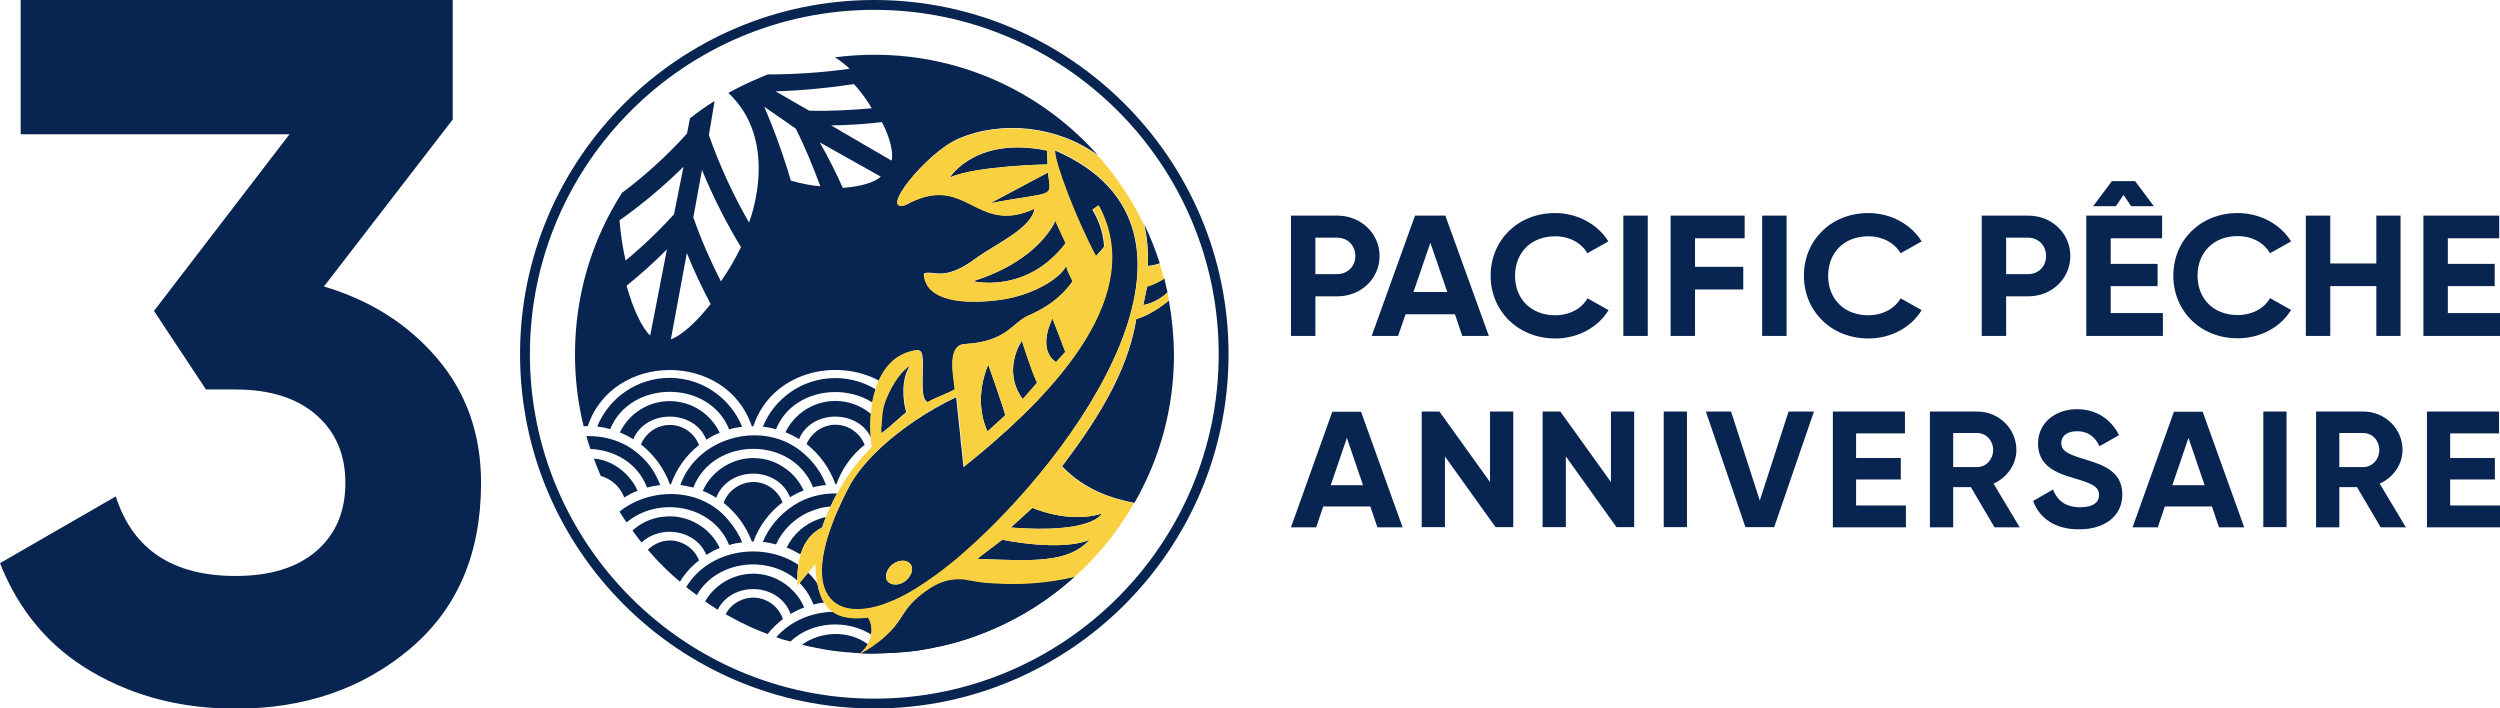 <?xml version="1.0" encoding="utf-8"?>
<!-- Generator: Adobe Illustrator 27.2.0, SVG Export Plug-In . SVG Version: 6.00 Build 0)  -->
<svg version="1.1" xmlns="http://www.w3.org/2000/svg" xmlns:xlink="http://www.w3.org/1999/xlink" x="0px" y="0px"
	 viewBox="0 0 126.96 35.98" style="enable-background:new 0 0 126.96 35.98;" xml:space="preserve">
<style type="text/css">
	.st0{fill:#082451;}
	.st1{fill:#F9D040;}
</style>
<g id="PACIFIC_PECHE">
	<g>
		<g>
			<g>
				<g>
					<path class="st0" d="M70.06,13c0,1.14-0.93,2.05-2.15,2.05h-1.11v2.01h-1.24v-6.11h2.35C69.12,10.95,70.06,11.86,70.06,13z
						 M68.83,13c0-0.53-0.39-0.93-0.92-0.93h-1.11v1.85h1.11C68.44,13.92,68.83,13.52,68.83,13z"/>
					<path class="st0" d="M73.89,15.96h-2.51L71,17.06h-1.34l2.2-6.11h1.54l2.21,6.11h-1.35L73.89,15.96z M73.5,14.83l-0.86-2.5
						l-0.86,2.5H73.5z"/>
					<path class="st0" d="M75.7,14c0-1.79,1.37-3.18,3.27-3.18c1.15,0,2.17,0.57,2.71,1.44l-1.07,0.6C80.31,12.33,79.7,12,78.98,12
						c-1.23,0-2.04,0.83-2.04,2.01c0,1.17,0.81,2,2.04,2c0.72,0,1.34-0.33,1.64-0.86l1.07,0.6c-0.53,0.87-1.55,1.44-2.71,1.44
						C77.07,17.18,75.7,15.78,75.7,14z"/>
					<path class="st0" d="M83.68,10.95v6.11h-1.24v-6.11H83.68z"/>
					<path class="st0" d="M86.08,12.1v1.45h2.45v1.15h-2.45v2.36h-1.24v-6.11h3.76v1.15H86.08z"/>
					<path class="st0" d="M90.73,10.95v6.11h-1.24v-6.11H90.73z"/>
					<path class="st0" d="M91.61,14c0-1.79,1.37-3.18,3.27-3.18c1.15,0,2.17,0.57,2.71,1.44l-1.07,0.6C96.21,12.33,95.6,12,94.88,12
						c-1.23,0-2.04,0.83-2.04,2.01c0,1.17,0.81,2,2.04,2c0.72,0,1.34-0.33,1.64-0.86l1.07,0.6c-0.53,0.87-1.55,1.44-2.71,1.44
						C92.97,17.18,91.61,15.78,91.61,14z"/>
					<path class="st0" d="M105.14,13c0,1.14-0.93,2.05-2.15,2.05h-1.11v2.01h-1.24v-6.11H103C104.21,10.95,105.14,11.86,105.14,13z
						 M103.91,13c0-0.53-0.39-0.93-0.92-0.93h-1.11v1.85H103C103.53,13.92,103.91,13.52,103.91,13z"/>
					<path class="st0" d="M109.84,15.91v1.15h-3.89v-6.11h3.85v1.15h-2.61v1.3h2.38v1.13h-2.38v1.37H109.84z M107.45,10.47h-1.15
						l0.95-1.27h1.18l0.95,1.27h-1.15l-0.39-0.57L107.45,10.47z"/>
					<path class="st0" d="M110.37,14c0-1.79,1.37-3.18,3.27-3.18c1.15,0,2.17,0.57,2.71,1.44l-1.07,0.6
						c-0.31-0.54-0.92-0.87-1.64-0.87c-1.23,0-2.04,0.83-2.04,2.01c0,1.17,0.81,2,2.04,2c0.72,0,1.34-0.33,1.64-0.86l1.07,0.6
						c-0.53,0.87-1.55,1.44-2.71,1.44C111.73,17.18,110.37,15.78,110.37,14z"/>
					<path class="st0" d="M121.91,10.95v6.11h-1.23v-2.53h-2.34v2.53h-1.24v-6.11h1.24v2.43h2.34v-2.43H121.91z"/>
					<path class="st0" d="M126.96,15.91v1.15h-3.89v-6.11h3.85v1.15h-2.61v1.3h2.38v1.13h-2.38v1.37H126.96z"/>
				</g>
			</g>
		</g>
		<g>
			<path class="st0" d="M69.59,25.72H67.2l-0.36,1.06h-1.28l2.1-5.87h1.46l2.11,5.87h-1.28L69.59,25.72z M69.22,24.64l-0.82-2.4
				l-0.82,2.4H69.22z"/>
			<path class="st0" d="M76.85,20.9v5.87h-0.9l-2.57-3.59v3.59H72.2V20.9h0.9l2.57,3.58V20.9H76.85z"/>
			<path class="st0" d="M82.99,20.9v5.87h-0.9l-2.57-3.59v3.59h-1.18V20.9h0.9l2.57,3.58V20.9H82.99z"/>
			<path class="st0" d="M85.67,20.9v5.87h-1.18V20.9H85.67z"/>
			<path class="st0" d="M86.63,20.9h1.28l1.46,4.52l1.46-4.52h1.29l-2.02,5.87h-1.46L86.63,20.9z"/>
			<path class="st0" d="M96.79,25.67v1.11h-3.71V20.9h3.66v1.11h-2.48v1.25h2.27v1.09h-2.27v1.32H96.79z"/>
			<path class="st0" d="M100.09,24.74h-0.9v2.04h-1.18V20.9h2.4c1.1,0,1.99,0.87,1.99,1.95c0,0.74-0.47,1.4-1.16,1.71l1.33,2.22
				h-1.28L100.09,24.74z M99.19,23.72h1.22c0.45,0,0.81-0.39,0.81-0.87c0-0.49-0.37-0.86-0.81-0.86h-1.22V23.72z"/>
			<path class="st0" d="M103.25,25.44l1.01-0.58c0.21,0.55,0.63,0.9,1.38,0.9c0.71,0,0.96-0.29,0.96-0.62c0-0.44-0.4-0.6-1.29-0.86
				c-0.92-0.26-1.81-0.64-1.81-1.75c0-1.11,0.94-1.75,1.97-1.75c0.98,0,1.74,0.5,2.14,1.32l-0.99,0.56
				c-0.21-0.44-0.54-0.76-1.15-0.76c-0.5,0-0.79,0.25-0.79,0.59c0,0.36,0.23,0.55,1.14,0.82c0.95,0.29,1.96,0.6,1.96,1.8
				c0,1.1-0.9,1.77-2.17,1.77C104.38,26.9,103.57,26.32,103.25,25.44z"/>
			<path class="st0" d="M112.33,25.72h-2.39l-0.36,1.06h-1.28l2.1-5.87h1.46l2.11,5.87h-1.28L112.33,25.72z M111.96,24.64l-0.82-2.4
				l-0.82,2.4H111.96z"/>
			<path class="st0" d="M116.12,20.9v5.87h-1.18V20.9H116.12z"/>
			<path class="st0" d="M119.7,24.74h-0.9v2.04h-1.18V20.9h2.4c1.1,0,1.99,0.87,1.99,1.95c0,0.74-0.47,1.4-1.16,1.71l1.33,2.22
				h-1.28L119.7,24.74z M118.8,23.72h1.22c0.45,0,0.81-0.39,0.81-0.87c0-0.49-0.37-0.86-0.81-0.86h-1.22V23.72z"/>
			<path class="st0" d="M126.96,25.67v1.11h-3.71V20.9h3.66v1.11h-2.48v1.25h2.27v1.09h-2.27v1.32H126.96z"/>
		</g>
	</g>
</g>
<g id="_x33_">
	<path class="st0" d="M16.45,14.55c2.36,0.7,4.28,1.92,5.76,3.66c1.48,1.74,2.22,3.85,2.22,6.31c0,3.59-1.2,6.4-3.61,8.43
		c-2.41,2.03-5.36,3.04-8.85,3.04c-2.73,0-5.16-0.62-7.3-1.87C2.52,32.87,0.96,31.03,0,28.6l5.88-3.39
		c0.86,2.69,2.89,4.04,6.08,4.04c1.76,0,3.13-0.42,4.11-1.27c0.98-0.85,1.47-2,1.47-3.46c0-1.43-0.49-2.58-1.47-3.44
		c-0.98-0.86-2.35-1.3-4.11-1.3h-1.5l-2.64-3.99l6.88-8.97H1.05V0h21.94v6.07L16.45,14.55z"/>
</g>
<g id="KAMON">
	<g>
		<path class="st0" d="M50.75,15.23c-2.39,0.3-3.79-0.19-3.82-1.35c0.48-0.17,1.01,0.44,2.61-0.75c0.98-0.72,2.86-1.54,3-2.54
			c-3.03,1.39-3.44-1.9-6.54-0.19c-1.43,0.44,1.05-2.65,2.66-3.35c2.2-0.96,5.07-0.66,7.1,0.84c-2.78-3.14-6.84-5.11-11.36-5.11
			c-0.68,0-1.35,0.05-2,0.13c0.27,0.17,0.52,0.37,0.75,0.58C41.84,3.68,40.36,3.78,39,3.78h-0.01c-0.11,0.04-0.21,0.08-0.32,0.13
			c-0.05,0.02-0.11,0.05-0.16,0.07c-0.52,0.22-1.03,0.47-1.52,0.74c2.52,2.36,1.23,6.1,1.05,6.58C37.26,9.96,36.53,8.38,36,6.86
			c0.01-0.03,0.17-0.99,0.29-1.73c-0.44,0.27-0.85,0.56-1.25,0.88c-0.07,0.36-0.14,0.74-0.15,0.77c-0.98,1.09-2.15,2.16-3.3,3.01
			c-1.52,2.37-2.39,5.18-2.39,8.21c0,1.25,0.15,2.48,0.44,3.65c0.07-0.01,0.14-0.01,0.21-0.01c1.27-3.8,7.06-3.8,8.33,0.01
			c0.03,0,0.05-0.01,0.08-0.01c0.91-2.73,4.16-3.5,6.38-2.31c0.36-0.8,0.96-1.41,1.93-1.55c0.1-0.02,0.2,0.04,0.24,0.15
			c0.19,0.56-0.18,2.37,0.32,2.49c0.27-0.19,1.1-0.48,1.37-0.65c-0.09-0.78-0.4-2.26,0.52-2.3c2.12-0.12,2.41-1.11,3.23-1.45
			c0.81-0.36,1.62-0.86,2.23-1.74c-0.11-0.28-0.22-0.38-0.33-0.78C53.84,14.16,52.39,15.02,50.75,15.23z M33.02,17.04
			c-0.41-0.38-0.87-1.34-1.2-2.53c0.69-0.56,1.4-1.18,2.05-1.85L33.02,17.04z M31.77,13.23c-0.15-0.65-0.25-1.34-0.31-2.04
			c1.06-0.74,2.25-1.73,3.25-2.72l-0.48,2.41C33.46,11.73,32.62,12.53,31.77,13.23z M34.07,17.23l0.81-4.38
			c0.36,0.9,0.78,1.78,1.21,2.59C35.35,16.38,34.58,17.06,34.07,17.23z M36.61,14.29c-0.52-1.02-1.01-2.13-1.4-3.25l0.44-2.41
			c0.55,1.35,1.28,2.78,1.98,3.92C37.33,13.17,36.98,13.76,36.61,14.29z M43.37,4.27c0.35,0.4,0.66,0.8,0.9,1.23
			c-1.03,0.09-2.12,0.15-3.18,0.12l-1.7-0.98C40.7,4.6,42.15,4.46,43.37,4.27z M40.16,9.17c-0.34-1.18-0.83-2.55-1.35-3.75l1.6,1.11
			c0.48,0.95,0.89,1.96,1.25,2.93C41.17,9.42,40.67,9.32,40.16,9.17z M42.8,9.54c-0.34-0.76-0.74-1.56-1.17-2.31l3.1,1.74
			C44.43,9.26,43.7,9.48,42.8,9.54z M45.28,8.16l-3.07-1.79c0.86-0.01,1.75-0.07,2.58-0.17C45.2,7,45.38,7.75,45.28,8.16z"/>
		<path class="st0" d="M59.36,15.26c-0.56,0.46-1.18,0.82-1.65,0.94c-0.45,2.8-2.15,5.33-3.77,7.48c1.16,1.22,2.56,1.64,3.67,1.86
			c1.28-2.22,2.01-4.79,2.01-7.54C59.61,17.06,59.52,16.14,59.36,15.26z"/>
		<path class="st0" d="M54.58,29.28c-1.37,1.24-2.98,2.24-4.74,2.91c-0.65,0.26-1.33,0.46-2.03,0.62c-0.1,0.02-0.2,0.04-0.3,0.06
			c-0.2,0.04-0.41,0.09-0.61,0.12c-0.16,0.03-0.32,0.05-0.48,0.07c-0.16,0.02-0.32,0.04-0.48,0.05c-0.05,0.01-0.1,0.01-0.15,0.01
			c-0.19,0.02-0.38,0.04-0.57,0.04c-0.01,0-0.01,0-0.01,0c-0.21,0.01-0.41,0.02-0.62,0.02c-0.05,0.01-0.12,0.01-0.18,0.01
			c-0.18,0-0.36,0-0.55-0.01c-0.05,0-0.1,0-0.15-0.01c0.09-0.05,0.29-0.15,0.55-0.32c0.13-0.09,0.27-0.19,0.43-0.31
			c0.16-0.13,0.33-0.28,0.5-0.45c0.1-0.1,0.2-0.21,0.29-0.33c0.13-0.16,0.26-0.34,0.38-0.54c0.2-0.33,0.45-0.63,0.74-0.88
			c0.04-0.04,0.07-0.07,0.12-0.1c0.12-0.1,0.24-0.19,0.38-0.29c0.28-0.2,0.6-0.37,0.95-0.47c0.24-0.07,0.5-0.1,0.78-0.09
			c0.02,0,0.06,0.01,0.1,0.01c0.06,0.01,0.15,0.02,0.24,0.04c0,0,0.01,0,0.01,0c0.16,0.02,0.34,0.05,0.48,0.08
			c0.1,0.01,0.18,0.02,0.23,0.03c0.2,0.02,0.41,0.04,0.63,0.05C51.8,29.71,53.23,29.6,54.58,29.28z"/>
		<path class="st0" d="M54.58,29.28c-1.37,1.24-2.98,2.24-4.74,2.91c-0.65,0.26-1.33,0.46-2.03,0.62c-0.1,0.02-0.2,0.04-0.3,0.06
			c-0.2,0.04-0.41,0.09-0.61,0.12c-0.16,0.03-0.32,0.05-0.48,0.07c-0.16,0.02-0.32,0.04-0.48,0.05c-0.05,0.01-0.1,0.01-0.15,0.01
			c-0.19,0.02-0.38,0.04-0.57,0.04c-0.01,0-0.01,0-0.01,0c-0.21,0.01-0.41,0.02-0.62,0.02c-0.05,0.01-0.12,0.01-0.18,0.01
			c-0.18,0-0.36,0-0.55-0.01c-0.05,0-0.1,0-0.15-0.01c0.09-0.05,0.29-0.15,0.55-0.32c0.13-0.09,0.27-0.19,0.43-0.31
			c0.16-0.13,0.33-0.28,0.5-0.45c0.1-0.1,0.2-0.21,0.29-0.33c0.13-0.16,0.26-0.34,0.38-0.54c0.2-0.33,0.45-0.63,0.74-0.88
			c0.04-0.04,0.07-0.07,0.12-0.1c0.12-0.1,0.24-0.19,0.38-0.29c0.28-0.2,0.6-0.37,0.95-0.47c0.24-0.07,0.5-0.1,0.78-0.09
			c0.02,0,1.48,0.2,1.69,0.21C51.8,29.71,53.23,29.6,54.58,29.28z"/>
		<path class="st0" d="M53.2,8.35c0,0-3.59,0.06-4.96,0.66c0.13-0.2,1.47-2.07,4.93-1.36L53.2,8.35z"/>
		<path class="st0" d="M50.29,10.32l2.93-1.56C53.37,10.12,53.65,9.68,50.29,10.32z"/>
		<path class="st0" d="M58.29,13.5c0.21-0.01,0.41-0.06,0.61-0.13c-0.22-0.68-0.48-1.34-0.79-1.98
			C58.26,12.04,58.32,12.74,58.29,13.5z"/>
		<path class="st0" d="M58.06,15.49c0.5-0.1,0.92-0.35,1.23-0.64c-0.05-0.24-0.11-0.47-0.16-0.71c-0.29,0.19-0.6,0.33-0.87,0.41
			L58.06,15.49z"/>
		<path class="st0" d="M49.41,14.28c0,0,2.72,0.68,4.71-1.93c-0.07-0.16-0.46-0.98-0.52-1.14C53.6,11.21,52.83,13.21,49.41,14.28z"
			/>
		<path class="st0" d="M50.91,27.4l-1.29,0.98c2.89,0.12,4.65,0.21,5.71-0.97C53.89,28.03,50.88,27.42,50.91,27.4z"/>
		<path class="st0" d="M51.33,26.79c4.18,0.33,4.63-0.71,4.63-0.71c-1.7,0.53-3.53-0.29-3.53-0.29L51.33,26.79z"/>
		<path class="st0" d="M45.31,21.55c0.17-0.15,0.34-0.29,0.5-0.44c0.07-0.05,0.15-0.12,0.21-0.18c-0.19-0.63-0.25-1.72,0.19-2.35
			c-0.4,0.19-0.9,0.91-1.19,1.61c-0.1,0.24-0.18,0.47-0.21,0.69c-0.02,0.1-0.03,0.19-0.03,0.29c-0.02,0.16-0.03,0.32-0.04,0.48
			c-0.01,0.13-0.01,0.26-0.01,0.38c0.05-0.04,0.1-0.09,0.16-0.13C45.05,21.78,45.18,21.66,45.31,21.55z"/>
		<path class="st0" d="M51.05,21.09c-0.01-0.16-0.86-2.57-0.86-2.57s-0.82,1.69-0.04,3.39C50.33,21.75,50.85,21.27,51.05,21.09z"/>
		<path class="st0" d="M52.67,19.44c-0.3-0.63-0.77-2.14-0.77-2.14s-1.04,1.48,0.04,2.97C52.06,20.14,52.53,19.59,52.67,19.44z"/>
		<path class="st0" d="M53.63,18.39l0.47-0.52l-0.65-1.7C53.45,16.17,52.63,17.71,53.63,18.39z"/>
		<path class="st0" d="M53.55,7.63c0.01,0.68,1.08,3.49,2.09,5.39c0.2-0.22,0.37-0.4,0.43-0.51c-0.06-0.86-0.36-1.47-0.6-1.86
			l0.3-0.21c2.5,4.56-2.35,9.53-5.93,12.54c-0.13,0.1-0.25,0.2-0.37,0.3c-0.17,0.14-0.34,0.28-0.5,0.41
			c-0.01,0.01-0.03,0.01-0.04,0.03c0,0,0-0.03-0.01-0.08c-0.01-0.14-0.05-0.48-0.09-0.89c-0.03-0.18-0.05-0.38-0.06-0.58
			c-0.11-0.95-0.21-1.98-0.21-2c-0.67,0.32-1.39,0.72-2.1,1.2c-0.13,0.09-0.52,0.36-0.54,0.38c-0.15,0.11-0.29,0.22-0.44,0.34
			c-0.17,0.13-0.32,0.26-0.48,0.4c-0.72,0.63-1.35,1.32-1.79,2.04c-0.03,0.05-0.05,0.11-0.08,0.16c-0.08,0.15-0.16,0.29-0.23,0.44
			c-0.11,0.22-0.21,0.43-0.29,0.63c-0.08,0.17-0.15,0.33-0.22,0.49c-0.11,0.29-0.22,0.56-0.3,0.82v0.01
			c-0.05,0.17-0.11,0.33-0.15,0.48c-0.17,0.65-0.24,1.21-0.21,1.67c0.09,1.37,1.02,1.9,2.35,1.68c0.32-0.05,0.67-0.15,1.04-0.29
			c0.4-0.15,0.84-0.38,1.28-0.64c0.05-0.03,0.1-0.06,0.16-0.09c0.27-0.17,0.58-0.37,0.89-0.6c0.15-0.11,0.31-0.23,0.47-0.36
			c0.19-0.14,0.38-0.29,0.58-0.46c0.11-0.1,0.24-0.2,0.36-0.31C54.59,23.17,62.91,11.66,53.55,7.63z M46.25,29.16
			c-0.05,0.13-0.15,0.25-0.27,0.35c-0.29,0.21-0.64,0.23-0.84,0.07c-0.02-0.02-0.05-0.04-0.07-0.07c-0.09-0.12-0.1-0.29-0.04-0.45
			h0.01c0.04-0.15,0.15-0.29,0.3-0.41c0.32-0.23,0.72-0.23,0.9,0c0.01,0.01,0.02,0.03,0.02,0.04C46.34,28.82,46.34,29,46.25,29.16z"
			/>
		<g>
			<path class="st0" d="M44.4,35.98c-9.92,0-17.99-8.07-17.99-17.99S34.48,0,44.4,0c9.92,0,17.99,8.07,17.99,17.99
				S54.32,35.98,44.4,35.98z M44.4,0.5c-9.64,0-17.49,7.84-17.49,17.49c0,9.64,7.85,17.49,17.49,17.49s17.49-7.84,17.49-17.49
				C61.89,8.35,54.05,0.5,44.4,0.5z"/>
		</g>
		<path class="st0" d="M42.43,24.6h0.04c0.29-0.8,0.78-1.49,1.44-2.01c-0.23-0.59-0.81-1.02-1.48-1.02c-0.66,0-1.22,0.41-1.47,0.98
			C41.63,23.08,42.14,23.78,42.43,24.6z"/>
		<path class="st0" d="M37.03,21.81c0.21-0.07,0.43-0.11,0.66-0.14c-0.6-1.45-2.02-2.48-3.69-2.48c-1.66,0-3.08,1.02-3.67,2.47
			c0.23,0.03,0.45,0.07,0.66,0.13C32.02,19.26,36.03,19.27,37.03,21.81z"/>
		<path class="st0" d="M35.5,22.6c-0.23-0.59-0.81-1.02-1.48-1.02c-0.66,0-1.23,0.41-1.47,0.99c0.66,0.52,1.18,1.22,1.47,2.03h0.05
			C34.35,23.81,34.85,23.11,35.5,22.6z"/>
		<path class="st0" d="M35.87,22.33c0.21-0.14,0.44-0.26,0.68-0.35c-0.45-0.95-1.42-1.61-2.54-1.61c-1.11,0-2.08,0.65-2.53,1.59
			c0.24,0.1,0.47,0.21,0.68,0.35C32.8,20.76,35.26,20.78,35.87,22.33z"/>
		<path class="st0" d="M35.5,28.46c-0.16-0.41-0.48-0.73-0.88-0.89c-0.59-0.26-1.28-0.09-1.72,0.35c0.13,0.15,0.25,0.29,0.38,0.43
			c0.13,0.14,0.26,0.28,0.4,0.41c0.16,0.16,0.32,0.32,0.49,0.47c0.12,0.1,0.24,0.21,0.36,0.31C34.78,29.13,35.11,28.76,35.5,28.46z"
			/>
		<path class="st0" d="M38.74,21.67c0.23,0.02,0.46,0.07,0.67,0.13c0.77-1.93,3.3-2.38,4.89-1.36c0.04-0.23,0.1-0.45,0.17-0.67
			c-0.6-0.36-1.3-0.57-2.05-0.57C40.76,19.2,39.33,20.22,38.74,21.67z"/>
		<path class="st0" d="M39.89,21.95c0.24,0.1,0.47,0.21,0.69,0.35c0.62-1.5,2.97-1.52,3.65-0.08c-0.03-0.38-0.04-0.79,0-1.2
			c-0.49-0.41-1.12-0.66-1.81-0.66C41.3,20.37,40.34,21.01,39.89,21.95z"/>
		<path class="st0" d="M32.86,24.76c0.22-0.06,0.44-0.1,0.67-0.13c-0.24-0.61-0.55-1.09-1.03-1.51c-0.75-0.69-1.74-1-2.72-0.97
			c0.06,0.22,0.13,0.44,0.2,0.65C31.19,22.85,32.38,23.5,32.86,24.76z"/>
		<path class="st0" d="M31.7,25.26c0.22-0.13,0.44-0.25,0.68-0.34c-0.24-0.53-0.64-0.97-1.13-1.27c-0.34-0.21-0.71-0.33-1.09-0.36
			c0.04,0.1,0.07,0.2,0.11,0.3c0.04,0.11,0.09,0.21,0.13,0.32c0.04,0.09,0.07,0.17,0.11,0.26C31.03,24.32,31.48,24.69,31.7,25.26z"
			/>
		<path class="st0" d="M37.03,27.68c0.21-0.07,0.44-0.11,0.66-0.14c-0.16-0.4-0.4-0.77-0.68-1.1c-1.37-1.7-3.95-1.73-5.55-0.46
			c0.12,0.19,0.23,0.37,0.36,0.55C33.39,25.2,36.17,25.59,37.03,27.68z"/>
		<path class="st0" d="M40.25,25.67c0,0.01,0.01,0.02,0.01,0.03c-0.68,0.44-1.21,1.08-1.52,1.82c0.23,0.02,0.46,0.07,0.67,0.13
			c0.4-0.88,1.2-1.57,2.15-1.81c0,0,0,0,0-0.01c0.21-0.06,0.41-0.09,0.62-0.11c0.1-0.22,0.21-0.44,0.33-0.66
			c-0.78-0.02-1.57,0.18-2.23,0.62C40.26,25.69,40.26,25.68,40.25,25.67z"/>
		<path class="st0" d="M40.15,31.18c0.22-0.13,0.45-0.24,0.69-0.33c-0.13-0.31-0.32-0.6-0.55-0.83c-0.48-0.51-1.14-0.83-1.84-0.88
			c-0.15-0.01-0.31-0.01-0.46,0.01c0-0.01,0-0.02-0.01-0.02v0.02c-0.89,0.08-1.72,0.61-2.17,1.39c0.18,0.13,0.38,0.26,0.57,0.38
			c0.02,0.01,0.04,0.03,0.07,0.04C37.19,29.5,39.56,29.57,40.15,31.18z"/>
		<path class="st0" d="M40.49,29.48c0-0.28,0.02-0.55,0.05-0.8c-1.78-1.19-4.52-0.8-5.69,1.13c0.04,0.04,0.08,0.07,0.12,0.1
			c0.12,0.09,0.23,0.18,0.35,0.26c0.02,0.02,0.04,0.03,0.07,0.05C36.41,28.44,39.02,28.18,40.49,29.48z"/>
		<path class="st0" d="M39.76,31.44c-0.15-0.44-0.48-0.8-0.91-0.97c-0.74-0.32-1.63,0.02-2,0.72c0.17,0.1,0.34,0.19,0.51,0.28
			c0.15,0.08,0.3,0.16,0.46,0.23c0.13,0.07,0.27,0.13,0.4,0.19c0.13,0.05,0.26,0.11,0.38,0.16c0.13,0.05,0.25,0.1,0.38,0.15
			C39.21,31.91,39.47,31.66,39.76,31.44z"/>
		<path class="st0" d="M40.12,25.25c0.22-0.13,0.44-0.25,0.69-0.34c-0.24-0.54-0.65-0.98-1.16-1.27c-0.36-0.22-0.77-0.34-1.2-0.37
			c-1.16-0.09-2.3,0.6-2.76,1.66c0.24,0.09,0.46,0.21,0.68,0.35C36.99,23.66,39.47,23.64,40.12,25.25z"/>
		<path class="st0" d="M38.26,27.51c0.29-0.8,0.81-1.49,1.48-2c-0.18-0.47-0.57-0.83-1.05-0.97c-0.78-0.24-1.68,0.23-1.94,1
			c0.64,0.51,1.14,1.18,1.43,1.96H38.26z"/>
		<path class="st0" d="M40.73,32.74c0.09,0.02,0.18,0.05,0.28,0.07c0.08,0.02,0.16,0.04,0.25,0.05c0.02,0.01,0.03,0.01,0.05,0.01
			c0.08,0.02,0.16,0.04,0.25,0.05c0.01,0,0.02,0.01,0.04,0.01c0.13,0.03,0.26,0.05,0.39,0.07c0.22,0.04,0.44,0.07,0.66,0.09
			c0.19,0.02,0.39,0.04,0.58,0.05l0.07,0.01c0.01-0.01,0.01,0,0.02,0c0.09,0.01,0.18,0.02,0.27,0.02c0.04,0,0.07,0.01,0.1,0.01
			c0.17-0.15,0.3-0.3,0.39-0.46C43.09,31.99,41.69,32.05,40.73,32.74z"/>
		<path class="st0" d="M44.25,32.23c0.06-0.32-0.01-0.62-0.12-0.82c-0.01-0.02-0.02-0.05-0.04-0.07c-0.03,0.01-0.06,0.01-0.09,0.02
			c-0.01,0-0.01,0-0.01,0c-0.77,0.08-1.3-0.04-1.67-0.29c-1.09,0.02-2.17,0.46-2.9,1.29c0.17,0.06,0.33,0.12,0.51,0.16
			c0.07,0.02,0.13,0.04,0.21,0.06C41.22,31.55,43,31.44,44.25,32.23z"/>
		<path class="st0" d="M39.95,27.81c0.24,0.09,0.47,0.21,0.69,0.34c0.02-0.04,0.04-0.07,0.06-0.11c0-0.01,0-0.01,0-0.01
			c0.19-0.55,0.52-0.97,1.05-1.25c0.06-0.17,0.13-0.35,0.19-0.52c-0.11,0.02-0.22,0.05-0.33,0.09
			C40.89,26.59,40.28,27.12,39.95,27.81z"/>
		<path class="st0" d="M35.87,28.18c0.22-0.13,0.44-0.26,0.68-0.35c-0.47-1.03-1.6-1.69-2.74-1.6c-0.23,0.02-0.46,0.05-0.68,0.13
			c-0.38,0.12-0.72,0.32-1.01,0.58c0.14,0.21,0.3,0.41,0.46,0.61C33.53,26.65,35.32,26.87,35.87,28.18z"/>
		<path class="st0" d="M41.86,30.6c-0.18-0.27-0.28-0.6-0.35-0.96c-0.14-0.21-0.3-0.4-0.48-0.56l-0.43,0.52
			c0.3,0.3,0.54,0.66,0.71,1.1C41.5,30.65,41.68,30.61,41.86,30.6z"/>
		<path class="st0" d="M40.84,23.05c0.49,0.43,0.88,0.96,1.11,1.58c-0.23,0.02-0.45,0.06-0.66,0.12c-1.03-2.62-5.06-2.6-6.08,0.01
			c-0.21-0.05-0.44-0.1-0.66-0.13C35.44,22.13,38.87,21.27,40.84,23.05z"/>
		<g>
			<path class="st1" d="M59.36,15.26c-0.02-0.13-0.05-0.27-0.07-0.4c-0.3,0.29-0.72,0.54-1.23,0.64l0.19-0.93
				c0.27-0.09,0.58-0.23,0.87-0.41c-0.07-0.26-0.15-0.52-0.23-0.77c-0.19,0.07-0.4,0.12-0.61,0.13c0.04-0.76-0.03-1.47-0.18-2.1
				l-0.01-0.01c-0.61-1.28-1.4-2.46-2.34-3.5c-2.03-1.5-4.9-1.8-7.1-0.84c-1.61,0.7-4.09,3.78-2.66,3.35
				c3.1-1.72,3.52,1.58,6.54,0.19c-0.14,1-2.02,1.81-3,2.54c-1.61,1.19-2.13,0.58-2.62,0.75c0.03,1.15,1.44,1.65,3.82,1.34
				c1.64-0.21,3.09-1.06,3.4-1.73c0.11,0.4,0.22,0.5,0.33,0.78c-0.61,0.87-1.42,1.38-2.23,1.73c-0.82,0.35-1.11,1.34-3.23,1.45
				c-0.92,0.04-0.61,1.53-0.52,2.3c-0.27,0.18-1.11,0.47-1.37,0.65c-0.5-0.13-0.13-1.93-0.32-2.49c-0.04-0.1-0.14-0.16-0.24-0.15
				c-0.97,0.13-1.58,0.75-1.93,1.55c-0.06,0.14-0.12,0.29-0.16,0.44c-0.07,0.22-0.13,0.44-0.17,0.67c-0.03,0.19-0.05,0.4-0.07,0.59
				c-0.04,0.41-0.03,0.82,0,1.2c0.01,0.16,0.02,0.32,0.05,0.47c-0.74,0.73-1.31,1.54-1.77,2.38c-0.12,0.22-0.23,0.44-0.33,0.66
				c-0.09,0.18-0.16,0.36-0.24,0.54c-0.07,0.17-0.13,0.35-0.19,0.52c-0.53,0.27-0.86,0.7-1.05,1.25c0,0,0,0,0,0.01
				c-0.07,0.19-0.12,0.41-0.15,0.64c-0.04,0.25-0.05,0.52-0.05,0.8c-0.01,0.09,0,0.17,0,0.26l0.12-0.15l0.43-0.52l0.27-0.33
				l0.09-0.11c0.01,0.07,0.01,0.14,0.01,0.21c0.02,0.27,0.05,0.55,0.1,0.8c0.07,0.36,0.17,0.69,0.35,0.96
				c0.11,0.19,0.26,0.35,0.44,0.47c0.37,0.26,0.91,0.37,1.67,0.29c0.01,0,0.01,0,0.01,0c0.03-0.01,0.06-0.01,0.09-0.02
				c0.02,0.02,0.03,0.05,0.04,0.07c0.12,0.19,0.18,0.49,0.12,0.82c-0.02,0.16-0.09,0.32-0.18,0.49c-0.09,0.16-0.22,0.32-0.39,0.46
				h0.02c0.09-0.05,0.29-0.15,0.55-0.32c0.13-0.09,0.27-0.19,0.43-0.31c0.16-0.13,0.33-0.28,0.5-0.45c0.1-0.1,0.2-0.21,0.29-0.33
				c0.13-0.16,0.26-0.34,0.38-0.54c0.2-0.33,0.45-0.63,0.74-0.88c0.04-0.04,0.07-0.07,0.12-0.1c0.12-0.1,0.24-0.19,0.38-0.29
				c0.28-0.2,0.6-0.37,0.95-0.47c0.24-0.07,0.5-0.1,0.78-0.09c0.02,0,0.06,0.01,0.1,0.01h0.02c0.07,0,0.13,0.01,0.21,0.03
				c0.01,0,0.01,0.01,0.02,0.01c0,0,0.01,0,0.01,0l0.13,0.02c0.12,0.02,0.25,0.04,0.35,0.06c0.1,0.01,0.18,0.02,0.23,0.03
				c0.16,0.02,0.32,0.04,0.49,0.04c0.04,0.01,0.09,0.01,0.13,0.01c1.31,0.09,2.73-0.01,4.08-0.33c1.2-1.08,2.22-2.34,3.02-3.75
				c-1.11-0.22-2.51-0.64-3.67-1.86c1.62-2.15,3.32-4.68,3.77-7.48C58.18,16.07,58.8,15.72,59.36,15.26z M53.17,7.64l0.03,0.71
				c0,0-3.59,0.06-4.96,0.66C48.37,8.8,49.71,6.93,53.17,7.64z M50.29,10.32l2.93-1.56C53.37,10.12,53.65,9.68,50.29,10.32z
				 M49.41,14.28c3.42-1.07,4.18-3.07,4.18-3.07c0.06,0.16,0.45,0.98,0.52,1.14C52.13,14.96,49.41,14.28,49.41,14.28z M53.45,16.17
				l0.65,1.7l-0.47,0.52C52.63,17.71,53.45,16.17,53.45,16.17z M51.89,17.3c0,0,0.47,1.51,0.77,2.14c-0.14,0.15-0.6,0.7-0.73,0.83
				C50.85,18.78,51.89,17.3,51.89,17.3z M50.19,18.52c0,0,0.85,2.41,0.86,2.57c-0.2,0.18-0.72,0.65-0.9,0.82
				C49.37,20.21,50.19,18.52,50.19,18.52z M44.77,21.64c0.01-0.16,0.02-0.32,0.04-0.48c0-0.09,0.01-0.18,0.03-0.29
				c0.03-0.21,0.1-0.45,0.21-0.69c0.29-0.71,0.79-1.42,1.19-1.61c-0.44,0.63-0.39,1.72-0.19,2.35c-0.07,0.06-0.14,0.13-0.21,0.18
				c-0.16,0.15-0.33,0.29-0.5,0.44c-0.13,0.12-0.27,0.23-0.4,0.34c-0.05,0.04-0.1,0.09-0.16,0.13
				C44.75,21.89,44.75,21.76,44.77,21.64z M49.63,28.38l1.29-0.98c-0.04,0.02,2.97,0.63,4.42,0.01
				C54.28,28.59,52.51,28.5,49.63,28.38z M55.96,26.08c0,0-0.45,1.04-4.63,0.71l1.1-1C52.44,25.79,54.26,26.61,55.96,26.08z
				 M48.87,28.12c-0.12,0.1-0.25,0.21-0.36,0.31c-0.2,0.16-0.4,0.32-0.58,0.46c-0.16,0.13-0.32,0.24-0.47,0.35
				c-0.32,0.23-0.61,0.43-0.89,0.6c-0.05,0.04-0.11,0.07-0.16,0.1c-0.44,0.27-0.88,0.49-1.28,0.64c-0.36,0.15-0.71,0.25-1.03,0.3
				c-1.33,0.23-2.26-0.31-2.35-1.68c-0.03-0.46,0.04-1.02,0.21-1.67c0.04-0.16,0.09-0.32,0.15-0.49v-0.01
				c0.09-0.26,0.19-0.53,0.3-0.82c0.07-0.16,0.14-0.32,0.22-0.49c0.09-0.2,0.19-0.41,0.3-0.63c0.07-0.14,0.15-0.29,0.23-0.44
				c0.03-0.05,0.05-0.1,0.09-0.16c0.44-0.72,1.06-1.41,1.79-2.04c0.16-0.14,0.32-0.27,0.48-0.4c0.15-0.12,0.29-0.23,0.44-0.33
				c0.02-0.02,0.04-0.03,0.05-0.04c0.03-0.02,0.06-0.05,0.09-0.07c0.13-0.09,0.26-0.18,0.39-0.27c0.71-0.49,1.43-0.89,2.1-1.2
				c0,0.02,0.1,1.06,0.21,2.01c0.02,0.2,0.04,0.4,0.06,0.58c0.04,0.41,0.07,0.75,0.09,0.89c0.01,0.05,0.01,0.08,0.01,0.08
				c0.01-0.01,0.02-0.02,0.04-0.03c0.16-0.13,0.33-0.27,0.5-0.41c0.12-0.1,0.24-0.2,0.36-0.3c3.59-3,8.44-7.97,5.94-12.54l-0.3,0.21
				c0.24,0.4,0.54,1.01,0.6,1.87c-0.07,0.1-0.23,0.29-0.43,0.51c-1.01-1.9-2.09-4.71-2.09-5.4C62.92,11.66,54.59,23.17,48.87,28.12z
				"/>
			<path class="st1" d="M46.24,28.65c-0.18-0.24-0.58-0.24-0.9,0c-0.15,0.12-0.26,0.26-0.3,0.41h-0.01
				c-0.06,0.16-0.05,0.33,0.04,0.45c0.02,0.03,0.04,0.05,0.07,0.07c0.19,0.16,0.55,0.13,0.83-0.07c0.13-0.1,0.23-0.22,0.28-0.35
				c0.09-0.16,0.09-0.34,0.01-0.47C46.26,28.67,46.24,28.66,46.24,28.65z"/>
		</g>
	</g>
</g>
</svg>
